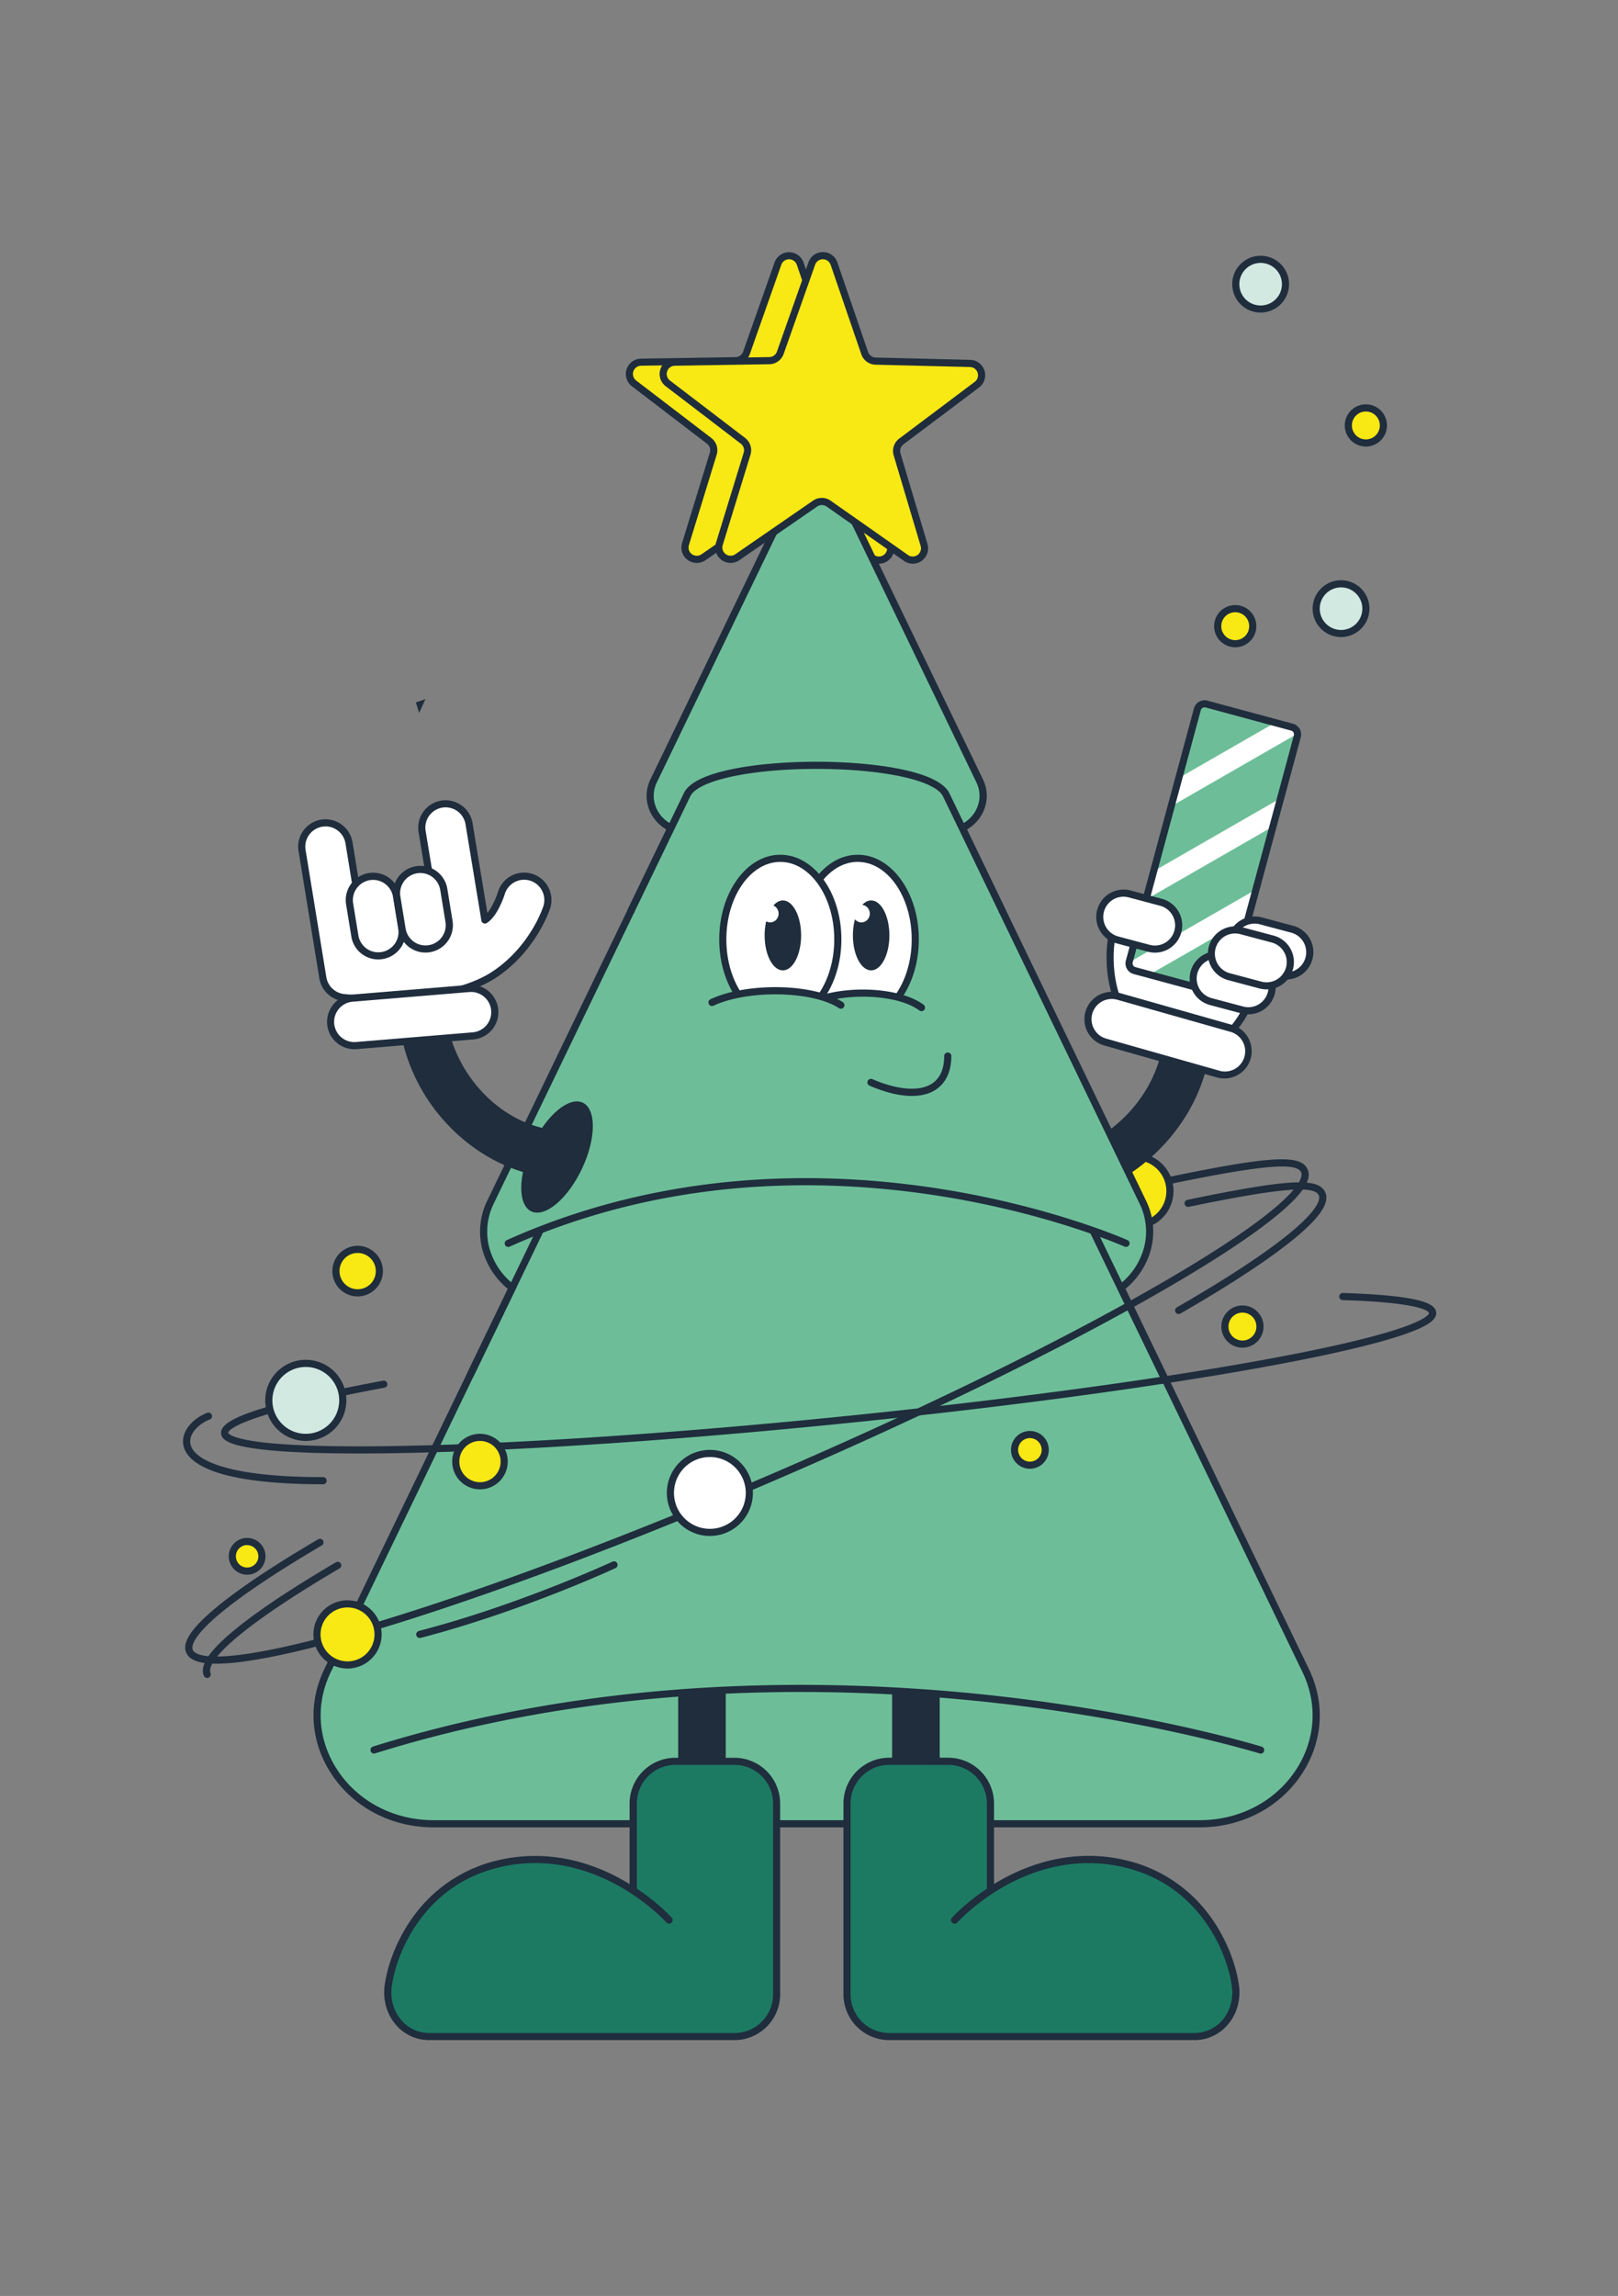 <?xml version="1.0" encoding="UTF-8"?> <svg xmlns="http://www.w3.org/2000/svg" viewBox="0 0 1748 2480"><rect x="0" y="0" width="1748" height="2480" fill="#808080" stroke="none"/> <defs> <style>.cls-1{fill:#f8e813;}.cls-2{fill:#1f2d3d;}.cls-3{fill:#6dbe98;}.cls-4{fill:#fff;}.cls-5{fill:#1c7a63;}.cls-6{fill:#d1e9e1;}</style> </defs> <title>елочка для ленда</title> <g id="Слой_2" data-name="Слой 2"> <circle class="cls-1" cx="1226.63" cy="1286.58" r="37.3"></circle> <path class="cls-2" d="M1226.63,1327.73a41.15,41.15,0,1,1,41.16-41.15A41.2,41.2,0,0,1,1226.63,1327.73Zm0-74.59a33.45,33.45,0,1,0,33.45,33.44A33.48,33.48,0,0,0,1226.63,1253.14Z"></path> <path class="cls-1" d="M909.38,390.06l102.12,2.52c12.08.3,17,15.67,7.34,22.93l-81.66,61.37a12.74,12.74,0,0,0-4.56,13.83l29.16,97.9c3.45,11.58-9.65,21-19.54,14.07L858.64,544a12.75,12.75,0,0,0-14.56-.06l-84.1,58c-10,6.86-23-2.69-19.42-14.24l30-97.65a12.77,12.77,0,0,0-4.44-13.87L685,414.08c-9.6-7.34-4.54-22.68,7.54-22.87l102.14-1.64a12.76,12.76,0,0,0,11.82-8.51l33.95-96.35a12.75,12.75,0,0,1,24.08.11l33.13,96.63A12.74,12.74,0,0,0,909.38,390.06Z"></path> <path class="cls-2" d="M949.56,608.89a16.59,16.59,0,0,1-9.54-3.06l-83.6-58.7a8.91,8.91,0,0,0-10.15,0l-84.1,58a16.61,16.61,0,0,1-25.3-18.54l30-97.65a8.91,8.91,0,0,0-3.09-9.67l-81.14-62.07a16.6,16.6,0,0,1,9.82-29.78l102.14-1.65a8.92,8.92,0,0,0,8.24-5.93l33.95-96.35a16.61,16.61,0,0,1,31.37.14l33.12,96.63a8.94,8.94,0,0,0,8.19,6l102.12,2.51a16.6,16.6,0,0,1,9.57,29.87L939.49,480a8.94,8.94,0,0,0-3.18,9.65l29.16,97.9a16.67,16.67,0,0,1-15.91,21.38Zm-98.25-71.07a16.56,16.56,0,0,1,9.54,3l83.6,58.7a8.89,8.89,0,0,0,13.63-9.81l-29.16-97.9a16.69,16.69,0,0,1,5.94-18l81.67-61.36a8.9,8.9,0,0,0-5.13-16l-102.12-2.52A16.67,16.67,0,0,1,894,382.7l-33.13-96.63a8.89,8.89,0,0,0-16.8-.07l-33.95,96.34a16.66,16.66,0,0,1-15.39,11.08l-102.14,1.64a8.9,8.9,0,0,0-5.26,16l81.14,62.06a16.66,16.66,0,0,1,5.78,18.06l-30,97.65a8.9,8.9,0,0,0,13.55,9.93l84.1-58A16.55,16.55,0,0,1,851.31,537.82Z"></path> <path class="cls-2" d="M1147.64,1297.42a25.7,25.7,0,0,1-5.39-50.82c54.9-11.85,101.21-57.63,112.62-111.34a25.7,25.7,0,1,1,50.27,10.68c-7.79,36.68-26.87,70.62-55.17,98.16-27.1,26.38-61.51,45.1-96.89,52.73A25.31,25.31,0,0,1,1147.64,1297.42Z"></path> <path class="cls-3" d="M1410.67,1804.65l-199.6-413.58c27.78-21.24,40-58.46,23.46-92.71l-195-404c18.74-9.1,28.43-30.91,18.86-50.74l-138-285.84c-14.82-30.7-61.55-30.7-76.37,0l-138,285.84c-9.57,19.83.12,41.64,18.86,50.74l-195,404c-16.53,34.25-4.32,71.47,23.46,92.71l-199.6,413.58C316.4,1882.22,377.21,1970,468.38,1970h827.75C1387.3,1970,1448.11,1882.22,1410.67,1804.65Z"></path> <path class="cls-2" d="M1296.13,1973.85H468.38c-46.42,0-88.18-22.38-111.71-59.85-21.52-34.28-23.81-74.75-6.3-111l198.26-410.8a82.8,82.8,0,0,1-27.25-41.55,76,76,0,0,1,5.13-53.93L719.91,896c-19.17-11.33-26.77-34.36-17.26-54.06l138-285.85c7.51-15.54,23.47-25.2,41.66-25.2s34.14,9.66,41.65,25.2l138,285.85c9.51,19.7,1.9,42.73-17.27,54.06L1238,1296.69a76.1,76.1,0,0,1,5.12,53.93,82.8,82.8,0,0,1-27.25,41.55L1414.14,1803c17.51,36.28,15.22,76.75-6.3,111C1384.31,1951.47,1342.55,1973.85,1296.13,1973.85ZM882.26,538.57c-15.21,0-28.51,8-34.71,20.84l-138,285.85c-8.18,16.94-.68,37,17.08,45.59l3.45,1.68L533.45,1300a68.46,68.46,0,0,0-4.64,48.53,75.29,75.29,0,0,0,27,39.44l2.49,1.91-201,416.4c-16.33,33.84-14.19,71.59,5.89,103.58,22.11,35.21,61.43,56.24,105.18,56.24h827.75c43.75,0,83.07-21,105.18-56.24,20.08-32,22.22-69.74,5.89-103.58l-201-416.4,2.5-1.91a75.33,75.33,0,0,0,27-39.44,68.46,68.46,0,0,0-4.64-48.53L1034.39,892.53l3.46-1.68c17.75-8.62,25.25-28.65,17.07-45.59L917,559.41C910.76,546.55,897.46,538.57,882.26,538.57Z"></path> <path class="cls-2" d="M580.24,1269.15a25.83,25.83,0,0,1-5.88-.68c-33.11-7.76-65.24-26.73-90.45-53.39a197.53,197.53,0,0,1-50.67-97.82,25.7,25.7,0,1,1,50.44-9.86c10.49,53.7,52.6,99.35,102.41,111a25.7,25.7,0,0,1-5.85,50.72Z"></path> <path class="cls-3" d="M681.53,984.36l60.83-126c20.9-42.26,259.35-42.13,279.89.21L1083,984.36"></path> <path class="cls-2" d="M1083,988.22a3.86,3.86,0,0,1-3.47-2.18l-60.77-125.83c-8.33-17.19-63.64-29.38-134.48-29.65-71.67-.3-129.9,12.12-138.48,29.47L685,986a3.86,3.86,0,0,1-7-3.35l60.84-126.05c5.56-11.25,23.42-20,53.1-26,25.43-5.15,58.23-7.89,92.33-7.79,57.72.22,129.39,9.25,141.39,34l60.77,125.84a3.87,3.87,0,0,1-3.47,5.53Z"></path> <path class="cls-2" d="M1216.46,1346.88a3.88,3.88,0,0,1-1.58-.34c-.83-.37-84.52-37.49-207.7-55.9-72.29-10.81-143.85-13.15-212.67-7-86,7.72-167.92,28.86-243.57,62.8a3.85,3.85,0,1,1-3.15-7c76.47-34.32,159.3-55.67,246.18-63.47,69.47-6.22,141.67-3.85,214.6,7.07,124.16,18.59,208.63,56.08,209.47,56.46a3.85,3.85,0,0,1-1.58,7.37Z"></path> <path class="cls-4" d="M1201.88,1007.59c-7.16,34.65.79,76,18.29,94.3s89.09,32.61,94.65,27,41.9-33.12,40-78.59S1201.88,1007.59,1201.88,1007.59Z"></path> <path class="cls-2" d="M1308.36,1134h-.55c-10.64-.12-29.4-3.56-46.69-8.57-12.28-3.56-34.29-11-43.74-20.88-18.2-19-26.67-62-19.28-97.74l.63-3,3.08,0c.38,0,38.5-.63,76.36,4.35,52.57,6.92,79.67,21.08,80.53,42.09,1.76,42.8-28.79,70.3-38.83,79.33-1,.93-1.85,1.67-2.33,2.14C1315.91,1133.29,1313.15,1134,1308.36,1134Zm-103.29-122.58c-5.88,32.89,1.75,70.94,17.88,87.81s81.57,29.62,89.4,26.72c.6-.58,1.39-1.29,2.36-2.17,9.37-8.43,37.9-34.11,36.29-73.29-.67-16.23-26.86-28.57-73.77-34.75C1246.16,1011.65,1214.87,1011.37,1205.07,1011.42Z"></path> <path class="cls-2" d="M1361.92,1894.21a3.83,3.83,0,0,1-1.15-.18c-1.41-.44-143.11-44.18-345.89-60.37-17.81-1.4-34.54-2.51-51.16-3.39-60.6-3.23-121.06-3.49-179.71-.8-17.32.8-34.49,1.85-51,3.13C617.61,1841.37,507.28,1862,405.05,1894a3.86,3.86,0,0,1-2.3-7.36c102.79-32.14,213.69-52.9,329.63-61.7,16.62-1.29,33.88-2.35,51.28-3.15,58.9-2.71,119.62-2.44,180.46.8,16.69.88,33.49,2,51.37,3.4,203.7,16.27,346.16,60.26,347.58,60.71a3.85,3.85,0,0,1-1.15,7.53Z"></path> <path class="cls-4" d="M1190,1124.07a25.7,25.7,0,0,1,18.1-47.91l121.63,34.49a25.69,25.69,0,0,1-14,49.44l-121.63-34.49A25.79,25.79,0,0,1,1190,1124.07Z"></path> <path class="cls-2" d="M1322.78,1164.93a29.67,29.67,0,0,1-8.11-1.13L1193,1129.31a28.65,28.65,0,0,1-4.68-1.76h0a29.56,29.56,0,0,1,20.81-55.1l121.63,34.49a29.56,29.56,0,0,1-8,58Zm-131.11-44.34a22.3,22.3,0,0,0,3.47,1.31l121.63,34.48a21.84,21.84,0,1,0,11.92-42l-121.64-34.49a21.84,21.84,0,0,0-15.38,40.72Z"></path> <path class="cls-2" d="M1015.18,1829.81V2044.2a25.7,25.7,0,1,1-51.39,0V1829c0-.87.05-1.77.13-2.62Q990.17,1827.81,1015.18,1829.81Z"></path> <path class="cls-4" d="M574.12,947.7a25.62,25.62,0,0,0-32.31,16.48c-.07.2-7.18,23-17.95,29.58l-17.14-104A25.7,25.7,0,1,0,456,898.15l20.32,123.33c-25.92,6.22-57.69,7-80.14,6.2L377,910.39a25.7,25.7,0,1,0-50.73,8.29l22.45,137.48a25.7,25.7,0,0,0,22.77,21.42c4,.41,19.38,1.81,39.87,1.81,36.85,0,90.3-4.55,124.11-27.64,40.65-27.76,54.58-69.84,55.15-71.62A25.77,25.77,0,0,0,574.12,947.7Z"></path> <path class="cls-2" d="M411.4,1083.25c-20.55,0-36-1.4-40.26-1.83A29.59,29.59,0,0,1,345,1056.78L322.51,919.3a29.55,29.55,0,0,1,58.33-9.53l18.64,114.16c17.36.48,46.76.19,72.46-5.4L452.21,898.78a29.55,29.55,0,1,1,58.32-9.62l16,97c5.29-6.42,9.59-16.86,11.6-23.15l0-.1A29.53,29.53,0,0,1,575.31,944h0a29.63,29.63,0,0,1,19,37.29c-.58,1.82-14.88,45.09-56.64,73.61C503.42,1078.34,450.1,1083.25,411.4,1083.25ZM351.74,892.68a21.85,21.85,0,0,0-21.62,25.37l22.44,137.48a21.9,21.9,0,0,0,19.36,18.22c4.15.42,19.29,1.79,39.48,1.79,68.14,0,103.92-14.67,121.94-27,39.6-27,53.1-67.89,53.66-69.62a21.9,21.9,0,0,0-1.34-16.72,21.66,21.66,0,0,0-12.72-10.86h0a21.81,21.81,0,0,0-27.46,14c-1.32,4.11-8.4,24.82-19.61,31.68a3.85,3.85,0,0,1-5.82-2.66l-17.13-104a21.84,21.84,0,1,0-43.1,7.1l20.32,123.33a3.87,3.87,0,0,1-2.91,4.38c-29,7-63.3,6.94-81.18,6.31a3.86,3.86,0,0,1-3.67-3.23L373.23,911a21.87,21.87,0,0,0-21.49-18.34Z"></path> <path class="cls-4" d="M380.62,1129.38a25.7,25.7,0,0,1,.11-51.21l126-10.45a25.7,25.7,0,0,1,4.25,51.22l-126,10.44A25.39,25.39,0,0,1,380.62,1129.38Z"></path> <path class="cls-2" d="M382.83,1133.33c-.85,0-1.69,0-2.53-.11h0a29.56,29.56,0,0,1,.12-58.9l126-10.44a29.55,29.55,0,1,1,4.88,58.9l-126,10.45C384.48,1133.29,383.66,1133.33,382.83,1133.33Zm-1.87-7.79a22.85,22.85,0,0,0,3.7,0l126-10.44a21.84,21.84,0,0,0-3.61-43.54l-126,10.45a21.84,21.84,0,0,0-.09,43.53Z"></path> <path class="cls-2" d="M784.06,1829V2044.2a25.7,25.7,0,1,1-51.39,0V1828.76q25.86-2,51.16-3.14A24.16,24.16,0,0,1,784.06,1829Z"></path> <rect class="cls-4" x="366.62" y="999.36" width="128.74" height="44.68"></rect> <line class="cls-4" x1="403.08" y1="972.28" x2="408.71" y2="1006.79"></line> <rect class="cls-2" x="402.04" y="972.05" width="7.71" height="34.97" transform="translate(-154.15 78.34) rotate(-9.27)"></rect> <path class="cls-4" d="M408.68,1032.5a25.71,25.71,0,0,1-25.33-21.57l-5.63-34.51a25.7,25.7,0,1,1,50.72-8.28l5.64,34.51a25.71,25.71,0,0,1-21.23,29.51A26.85,26.85,0,0,1,408.68,1032.5Z"></path> <path class="cls-2" d="M408.68,1036.35a29.42,29.42,0,0,1-29.13-24.79L373.91,977a29.55,29.55,0,1,1,58.33-9.52l5.64,34.51a29.56,29.56,0,0,1-24.4,33.93A29.7,29.7,0,0,1,408.68,1036.35Zm-5.54-85.92a21.85,21.85,0,0,0-21.62,25.37l5.64,34.51a21.74,21.74,0,0,0,21.52,18.33,22.18,22.18,0,0,0,3.55-.29,21.83,21.83,0,0,0,18-25.08l-5.63-34.51a21.85,21.85,0,0,0-21.5-18.33Z"></path> <line class="cls-4" x1="454.1" y1="964.84" x2="459.74" y2="999.36"></line> <rect class="cls-2" x="453.06" y="964.62" width="7.71" height="34.97" transform="translate(-152.29 86.46) rotate(-9.27)"></rect> <path class="cls-4" d="M459.7,1025.06a25.7,25.7,0,0,1-25.33-21.56L428.74,969a25.7,25.7,0,1,1,50.72-8.29l5.64,34.52a25.72,25.72,0,0,1-25.4,29.84Z"></path> <path class="cls-2" d="M459.7,1028.92a29.43,29.43,0,0,1-29.13-24.8l-5.63-34.51a29.55,29.55,0,0,1,58.33-9.53l5.63,34.52a29.57,29.57,0,0,1-29.2,34.32ZM454.16,943a21.86,21.86,0,0,0-21.62,25.37l5.64,34.52a21.74,21.74,0,0,0,21.52,18.33,22.18,22.18,0,0,0,3.55-.29,21.83,21.83,0,0,0,18-25.08l-5.63-34.51A21.88,21.88,0,0,0,454.16,943Z"></path> <path class="cls-5" d="M1031.18,2074.14s78.72-88.06,187.33-60.17c76.77,19.72,109.59,87.39,116.06,130.18,4.36,28.92-15.23,55.66-44.47,55.66H960.66a45.59,45.59,0,0,1-45.59-45.59V1948.06a45.59,45.59,0,0,1,45.59-45.59h63.78a45.59,45.59,0,0,1,45.59,45.59v90.37"></path> <path class="cls-2" d="M1290.1,2203.66H960.66a49.49,49.49,0,0,1-49.44-49.44V1948.06a49.5,49.5,0,0,1,49.44-49.44h63.78a49.5,49.5,0,0,1,49.44,49.44v87q4-2.46,8.36-4.88c31-17.25,79.9-34.72,137.23-20a155.76,155.76,0,0,1,86.51,57.85c16.7,22.19,28.5,49.7,32.4,75.49,2.42,16-1.94,31.87-12,43.52A47.19,47.19,0,0,1,1290.1,2203.66ZM960.66,1906.33a41.78,41.78,0,0,0-41.73,41.73v206.16A41.79,41.79,0,0,0,960.66,2196H1290.1a39.59,39.59,0,0,0,30.47-13.89c8.56-9.94,12.27-23.55,10.18-37.34-3.7-24.56-15-50.81-30.93-72-21-27.88-48.65-46.39-82.27-55-54.87-14.1-101.83,2.69-131.56,19.25-32.32,18-51.75,39.53-51.94,39.75a3.86,3.86,0,0,1-5.75-5.14c.68-.76,14.37-15.92,38.14-31.71a4,4,0,0,1-.27-1.43v-90.37a41.78,41.78,0,0,0-41.73-41.73Z"></path> <path class="cls-5" d="M723,2074.14s-78.73-88.06-187.34-60.17c-76.77,19.72-109.59,87.39-116,130.18-4.37,28.92,15.22,55.66,44.47,55.66H793.47a45.59,45.59,0,0,0,45.59-45.59V1948.06a45.59,45.59,0,0,0-45.59-45.59H729.69a45.59,45.59,0,0,0-45.59,45.59v90.37"></path> <path class="cls-2" d="M793.47,2203.66H464a47.2,47.2,0,0,1-36.33-16.56c-10-11.65-14.37-27.51-12-43.52,3.9-25.79,15.71-53.3,32.4-75.49a155.76,155.76,0,0,1,86.51-57.85c31.65-8.13,81.14-11.26,137.23,20q4.33,2.41,8.36,4.88v-87a49.5,49.5,0,0,1,49.44-49.44h63.78a49.5,49.5,0,0,1,49.44,49.44v206.16A49.49,49.49,0,0,1,793.47,2203.66Zm-215.4-191.23a166.1,166.1,0,0,0-41.49,5.28c-33.62,8.63-61.3,27.14-82.27,55-15.95,21.19-27.22,47.44-30.93,72-2.09,13.79,1.62,27.4,10.18,37.34A39.59,39.59,0,0,0,464,2196H793.47a41.79,41.79,0,0,0,41.73-41.74V1948.06a41.78,41.78,0,0,0-41.73-41.73H729.69A41.78,41.78,0,0,0,688,1948.06v90.37a4,4,0,0,1-.27,1.43c23.77,15.79,37.46,31,38.14,31.71a3.86,3.86,0,0,1-5.75,5.14c-.19-.22-19.79-21.89-52.17-39.87C646.05,2024.69,614.87,2012.43,578.07,2012.43Z"></path> <path class="cls-1" d="M945.92,390.06,1048,392.58c12.08.3,17,15.67,7.34,22.93l-81.66,61.37a12.74,12.74,0,0,0-4.56,13.83l29.16,97.9c3.45,11.58-9.65,21-19.54,14.07L895.18,544a12.75,12.75,0,0,0-14.56-.06l-84.1,58c-9.95,6.86-23-2.69-19.42-14.24l30-97.65a12.77,12.77,0,0,0-4.44-13.87l-81.14-62.06c-9.6-7.34-4.54-22.68,7.54-22.87l102.14-1.64A12.76,12.76,0,0,0,843,381.06l34-96.35c4-11.39,20.16-11.33,24.08.11l33.13,96.63A12.74,12.74,0,0,0,945.92,390.06Z"></path> <path class="cls-2" d="M986.1,608.89a16.59,16.59,0,0,1-9.54-3.06L893,547.13a8.91,8.91,0,0,0-10.15,0l-84.1,58a16.61,16.61,0,0,1-25.3-18.54l30-97.65a8.91,8.91,0,0,0-3.09-9.67l-81.14-62.07A16.6,16.6,0,0,1,729,387.36l102.14-1.65a8.92,8.92,0,0,0,8.24-5.93l34-96.35A16.41,16.41,0,0,1,889,272.35h.07a16.41,16.41,0,0,1,15.64,11.22l33.12,96.63a8.94,8.94,0,0,0,8.19,6l102.12,2.51a16.6,16.6,0,0,1,9.57,29.87L976,480a8.94,8.94,0,0,0-3.18,9.65l29.16,97.9a16.67,16.67,0,0,1-15.91,21.38Zm-98.25-71.07a16.56,16.56,0,0,1,9.54,3l83.6,58.7a8.89,8.89,0,0,0,13.63-9.81l-29.16-97.9a16.69,16.69,0,0,1,5.94-18l81.67-61.36a8.9,8.9,0,0,0-5.13-16l-102.12-2.52a16.67,16.67,0,0,1-15.29-11.21L897.4,286.07a8.89,8.89,0,0,0-16.8-.07l-34,96.34a16.66,16.66,0,0,1-15.39,11.08l-102.14,1.64a8.9,8.9,0,0,0-5.26,16L805,473.08a16.66,16.66,0,0,1,5.78,18.06l-30,97.65a8.9,8.9,0,0,0,13.55,9.93l84.1-58A16.55,16.55,0,0,1,887.85,537.82Z"></path> <ellipse class="cls-2" cx="601.8" cy="1249.85" rx="64.95" ry="29.77" transform="translate(-785.36 1259.24) rotate(-64.68)"></ellipse> <ellipse class="cls-4" cx="926.66" cy="1014.68" rx="62.15" ry="87.57"></ellipse> <path class="cls-2" d="M926.66,1106.11c-36.39,0-66-41-66-91.43s29.61-91.43,66-91.43,66,41,66,91.43S963.06,1106.11,926.66,1106.11Zm0-175.15c-32.14,0-58.29,37.56-58.29,83.72s26.15,83.72,58.29,83.72,58.3-37.56,58.3-83.72S958.81,931,926.66,931Z"></path> <ellipse class="cls-4" cx="842.95" cy="1014.68" rx="62.15" ry="87.57"></ellipse> <path class="cls-2" d="M843,1106.11c-36.4,0-66-41-66-91.43s29.61-91.43,66-91.43,66,41,66,91.43S879.34,1106.11,843,1106.11ZM843,931c-32.15,0-58.3,37.56-58.3,83.72s26.15,83.72,58.3,83.72,58.29-37.56,58.29-83.72S875.09,931,843,931Z"></path> <path class="cls-3" d="M871.27,1085.39c34.15-17.82,97.37-16.84,124.16,2.95"></path> <path class="cls-2" d="M995.43,1092.19a3.83,3.83,0,0,1-2.29-.75c-25.18-18.6-86.91-20-120.09-2.63a3.85,3.85,0,1,1-3.57-6.83c35.94-18.76,100.66-17.11,128.24,3.26a3.85,3.85,0,0,1-2.29,7Z"></path> <ellipse class="cls-3" cx="930.95" cy="1095.16" rx="61.62" ry="16.38"></ellipse> <path class="cls-3" d="M769.21,1082.82c38.31-17.82,109.21-16.84,139.26,3"></path> <path class="cls-2" d="M908.47,1089.62a3.85,3.85,0,0,1-2.12-.63c-28.42-18.72-98.08-20.09-135.52-2.67a3.85,3.85,0,1,1-3.25-7c40.09-18.65,112.27-17,143,3.22a3.85,3.85,0,0,1-2.12,7.07Z"></path> <ellipse class="cls-3" cx="838.28" cy="1093.98" rx="66.99" ry="14.99"></ellipse> <ellipse class="cls-2" cx="845.77" cy="1010.39" rx="19.71" ry="37.77"></ellipse> <ellipse class="cls-4" cx="832.04" cy="986.86" rx="9.15" ry="9.49"></ellipse> <ellipse class="cls-2" cx="941.14" cy="1010.39" rx="19.71" ry="37.77"></ellipse> <ellipse class="cls-4" cx="930.58" cy="986.86" rx="9.15" ry="9.49"></ellipse> <path class="cls-2" d="M387.55,1570c-37.38,0-68.17-1-91.92-3.08-48.84-4.23-56.11-11.74-56.79-18.52-1.16-11.65,23.44-20.73,47.65-28.07,29.58-9,72.38-18.7,127.22-28.92a3.86,3.86,0,1,1,1.41,7.58c-54.56,10.17-97.09,19.83-126.39,28.72-42.42,12.86-42.22,19.85-42.22,19.92s1.3,7.41,49.79,11.61c33.34,2.88,80.8,3.73,141.07,2.52,124.12-2.49,288.41-13.43,462.61-30.79s337.41-39.07,459.58-61.12c59.32-10.71,105.68-20.91,137.8-30.32,46.71-13.69,46.52-21.13,46.52-21.2-.05-.46-2.17-11.2-93.42-14a3.86,3.86,0,0,1,.12-7.71h.12c30.91,1,55,2.9,71.51,5.79,19.59,3.43,28.64,8.1,29.34,15.14.67,6.79-5,15.58-52,29.37-32.38,9.48-79,19.75-138.6,30.5-122.36,22.09-285.8,43.83-460.19,61.21s-338.9,28.33-463.22,30.83Q410.87,1570,387.55,1570Z"></path> <path class="cls-2" d="M233.56,1797.07c-18.45,0-28.91-3.9-32.34-11.84-4.8-11.15,5.69-26.86,33-49.42,24.4-20.14,61.28-44.77,109.62-73.2a3.86,3.86,0,0,1,3.91,6.65c-48,28.22-84.54,52.62-108.62,72.5-32.12,26.52-32.27,37.1-30.84,40.42,1.51,3.5,9.9,11,55.09,4.75,33.75-4.64,80.23-15.77,138.14-33.07,119.34-35.65,273.59-93.42,434.31-162.67s308.66-141.67,416.55-203.92c52.35-30.21,92.36-56.34,118.92-77.68,35.56-28.57,35.89-39.8,34.38-43.31-4.79-11.11-42.84-7.76-140.38,12.39a3.85,3.85,0,1,1-1.56-7.55c109.88-22.7,141.91-24.39,149-7.89,5,11.63-6.64,28.27-36.63,52.37-26.87,21.58-67.21,47.94-119.9,78.35-108.13,62.39-256.35,135-417.35,204.32s-315.53,127.24-435.16,163c-58.28,17.41-105.15,28.62-139.29,33.32A232,232,0,0,1,233.56,1797.07Z"></path> <path class="cls-2" d="M1273.38,1419.35a3.85,3.85,0,0,1-1.93-7.19c52.35-30.21,92.36-56.35,118.92-77.69,35.56-28.56,35.89-39.8,34.38-43.3-4.79-11.12-42.83-7.76-140.38,12.38a3.85,3.85,0,1,1-1.56-7.54c109.88-22.7,141.91-24.39,149-7.89,5,11.63-6.63,28.26-36.63,52.36-26.87,21.59-67.21,48-119.89,78.35A3.86,3.86,0,0,1,1273.38,1419.35Z"></path> <path class="cls-2" d="M223.83,1812.45a3.87,3.87,0,0,1-3.54-2.33c-4.81-11.16,5.68-26.86,33-49.42,24.39-20.14,61.28-44.77,109.62-73.2a3.85,3.85,0,0,1,3.91,6.64c-48,28.23-84.54,52.62-108.62,72.51-32.13,26.52-32.27,37.1-30.84,40.42a3.87,3.87,0,0,1-3.54,5.38Z"></path> <circle class="cls-6" cx="330.37" cy="1512.65" r="39.95"></circle> <path class="cls-2" d="M330.37,1556.45a43.81,43.81,0,1,1,43.8-43.8A43.84,43.84,0,0,1,330.37,1556.45Zm0-79.9a36.1,36.1,0,1,0,36.09,36.1A36.13,36.13,0,0,0,330.37,1476.55Z"></path> <circle class="cls-1" cx="386.36" cy="1373.01" r="23.45"></circle> <path class="cls-2" d="M386.36,1400.32A27.31,27.31,0,1,1,413.67,1373,27.34,27.34,0,0,1,386.36,1400.32Zm0-46.91A19.6,19.6,0,1,0,406,1373,19.62,19.62,0,0,0,386.36,1353.41Z"></path> <circle class="cls-1" cx="518.54" cy="1578.75" r="26.15"></circle> <path class="cls-2" d="M518.54,1608.75a30,30,0,1,1,30-30A30,30,0,0,1,518.54,1608.75Zm0-52.3a22.3,22.3,0,1,0,22.3,22.3A22.33,22.33,0,0,0,518.54,1556.45Z"></path> <circle class="cls-1" cx="266.97" cy="1681.08" r="15.99"></circle> <path class="cls-2" d="M267,1700.92a19.84,19.84,0,1,1,19.84-19.84A19.87,19.87,0,0,1,267,1700.92Zm0-32a12.14,12.14,0,1,0,12.13,12.13A12.15,12.15,0,0,0,267,1669Z"></path> <circle class="cls-1" cx="375.44" cy="1765.45" r="33"></circle> <path class="cls-2" d="M375.44,1802.3a36.85,36.85,0,1,1,36.85-36.85A36.89,36.89,0,0,1,375.44,1802.3Zm0-66a29.14,29.14,0,1,0,29.14,29.14A29.17,29.17,0,0,0,375.44,1736.31Z"></path> <circle class="cls-4" cx="766.92" cy="1612.61" r="42.64"></circle> <path class="cls-2" d="M766.92,1659.1a46.49,46.49,0,1,1,46.49-46.49A46.54,46.54,0,0,1,766.92,1659.1Zm0-85.27a38.78,38.78,0,1,0,38.78,38.78A38.82,38.82,0,0,0,766.92,1573.83Z"></path> <circle class="cls-1" cx="1112.64" cy="1566.09" r="16.56"></circle> <path class="cls-2" d="M1112.64,1586.51a20.42,20.42,0,1,1,20.42-20.42A20.44,20.44,0,0,1,1112.64,1586.51Zm0-33.12a12.71,12.71,0,1,0,12.71,12.7A12.72,12.72,0,0,0,1112.64,1553.39Z"></path> <circle class="cls-1" cx="1342.27" cy="1432.92" r="18.94"></circle> <path class="cls-2" d="M1342.27,1455.71a22.79,22.79,0,1,1,22.79-22.79A22.82,22.82,0,0,1,1342.27,1455.71Zm0-37.87a15.08,15.08,0,1,0,15.08,15.08A15.1,15.1,0,0,0,1342.27,1417.84Z"></path> <circle class="cls-1" cx="1475.61" cy="459.56" r="18.94"></circle> <path class="cls-2" d="M1475.61,482.35a22.79,22.79,0,1,1,22.79-22.79A22.81,22.81,0,0,1,1475.61,482.35Zm0-37.87a15.08,15.08,0,1,0,15.08,15.08A15.1,15.1,0,0,0,1475.61,444.48Z"></path> <circle class="cls-1" cx="1334.48" cy="676.38" r="18.94"></circle> <path class="cls-2" d="M1334.48,699.17a22.79,22.79,0,1,1,22.79-22.79A22.81,22.81,0,0,1,1334.48,699.17Zm0-37.87a15.08,15.08,0,1,0,15.08,15.08A15.09,15.09,0,0,0,1334.48,661.3Z"></path> <circle class="cls-6" cx="1448.79" cy="657.44" r="26.83"></circle> <path class="cls-2" d="M1448.79,688.12a30.68,30.68,0,1,1,30.68-30.68A30.71,30.71,0,0,1,1448.79,688.12Zm0-53.65a23,23,0,1,0,23,23A23,23,0,0,0,1448.79,634.47Z"></path> <circle class="cls-6" cx="1361.92" cy="306.95" r="26.83"></circle> <path class="cls-2" d="M1361.92,337.63A30.68,30.68,0,1,1,1392.6,307,30.71,30.71,0,0,1,1361.92,337.63Zm0-53.65a23,23,0,1,0,23,23A23,23,0,0,0,1361.92,284Z"></path> <path class="cls-2" d="M453.5,1769.31a3.86,3.86,0,0,1-1-7.59c108.37-28.16,208.21-74.43,209.2-74.89a3.86,3.86,0,0,1,3.26,7c-1,.46-101.45,47-210.52,75.36A3.65,3.65,0,0,1,453.5,1769.31Z"></path> <path class="cls-2" d="M349.25,1603.25c-50.23,0-88.77-4.26-114.55-12.67-15.17-4.95-33.83-14.12-36.64-29.73-2.75-15.33,11.33-29.38,26-34.82a3.86,3.86,0,0,1,2.68,7.23c-11.87,4.41-23,15.43-21.06,26.23,1.69,9.38,12.56,17.6,31.44,23.76,25,8.16,62.74,12.29,112.16,12.29a3.86,3.86,0,0,1,0,7.71Z"></path> <rect class="cls-3" x="1254.88" y="767.87" width="111.82" height="298.18" rx="5.71" transform="translate(284.39 -310.02) rotate(15.11)"></rect> <polygon class="cls-4" points="1403.63 787.6 1402.42 792.07 1265.32 870.88 1273.57 840.32 1377.57 780.56 1403.63 787.6"></polygon> <polygon class="cls-4" points="1383.48 862.23 1375.23 892.77 1238.13 971.58 1246.37 941.03 1383.48 862.23"></polygon> <polygon class="cls-4" points="1353.28 962.89 1345.04 993.43 1240.9 1053.28 1214.94 1046.27 1216.18 1041.68 1353.28 962.89"></polygon> <polygon class="cls-4" points="1317.48 1066.5 1332.38 1057.62 1329.37 1069.51 1317.48 1066.5"></polygon> <line class="cls-4" x1="1373.4" y1="779.82" x2="1353.51" y2="774.78"></line> <path class="cls-2" d="M1320.25,1077.5a12,12,0,0,1-3.13-.42l-92.39-24.95a11.9,11.9,0,0,1-8.39-14.6l73.53-272.31a11.91,11.91,0,0,1,14.61-8.4l92.39,24.95a11.94,11.94,0,0,1,8.4,14.61l-73.54,272.31a11.94,11.94,0,0,1-11.48,8.81Zm-1.12-7.86a4.21,4.21,0,0,0,5.16-3l73.53-272.31a4.21,4.21,0,0,0-3-5.16l-92.39-25a4.22,4.22,0,0,0-5.16,3l-73.53,272.31a4.15,4.15,0,0,0,.41,3.19,4.19,4.19,0,0,0,2.55,2Z"></path> <line class="cls-4" x1="1213.88" y1="990.43" x2="1247.68" y2="999.42"></line> <rect class="cls-2" x="1226.93" y="977.44" width="7.71" height="34.97" transform="matrix(0.26, -0.97, 0.97, 0.26, -47.04, 1928.67)"></rect> <path class="cls-4" d="M1271.12,1010a25.69,25.69,0,0,1-30,14.28l-33.8-9a25.69,25.69,0,1,1,13.21-49.66l33.79,9a25.76,25.76,0,0,1,16.84,35.38Z"></path> <path class="cls-2" d="M1247.77,1029a30,30,0,0,1-7.69-1l-33.79-9a29.55,29.55,0,1,1,15.19-57.12l33.79,9a29.57,29.57,0,0,1,19.36,40.69h0A29.39,29.39,0,0,1,1247.77,1029Zm-33.93-60.41a21.85,21.85,0,0,0-5.57,43l33.8,9a21.75,21.75,0,0,0,25.53-12.14h0a23.4,23.4,0,0,0,1.19-3.35,21.83,21.83,0,0,0-15.5-26.73l-33.8-9A22.25,22.25,0,0,0,1213.84,968.58Z"></path> <line class="cls-4" x1="1314.8" y1="1057.05" x2="1348.59" y2="1066.04"></line> <rect class="cls-2" x="1327.84" y="1044.06" width="7.71" height="34.97" transform="translate(-36.41 2075.73) rotate(-75.11)"></rect> <path class="cls-4" d="M1372,1076.59a25.71,25.71,0,0,1-30,14.28l-33.8-9a25.69,25.69,0,1,1,13.21-49.66l33.8,9a25.69,25.69,0,0,1,18.23,31.43A26.75,26.75,0,0,1,1372,1076.59Z"></path> <path class="cls-2" d="M1348.69,1095.61a30,30,0,0,1-7.69-1l-33.8-9a29.55,29.55,0,0,1,15.19-57.12l33.8,9a29.54,29.54,0,0,1,21,36.15,30.19,30.19,0,0,1-1.6,4.54h0A29.41,29.41,0,0,1,1348.69,1095.61Zm-33.93-60.41a21.85,21.85,0,0,0-5.58,43l33.8,9a21.73,21.73,0,0,0,25.53-12.14,21,21,0,0,0,1.19-3.36,21.83,21.83,0,0,0-15.49-26.72l-33.8-9A21.87,21.87,0,0,0,1314.76,1035.2Z"></path> <line class="cls-4" x1="1355.52" y1="1019.5" x2="1389.32" y2="1028.49"></line> <rect class="cls-2" x="1368.56" y="1006.51" width="7.71" height="34.97" transform="translate(30.11 2087.15) rotate(-75.11)"></rect> <path class="cls-4" d="M1412.75,1039a25.7,25.7,0,0,1-30,14.29l-33.79-9a25.7,25.7,0,0,1,13.2-49.67l33.8,9a25.69,25.69,0,0,1,18.23,31.44A24.52,24.52,0,0,1,1412.75,1039Z"></path> <path class="cls-2" d="M1389.41,1058.06a30,30,0,0,1-7.69-1l-33.79-9a29.55,29.55,0,0,1,15.18-57.12l33.8,9a29.55,29.55,0,0,1,19.36,40.69h0A29.4,29.4,0,0,1,1389.41,1058.06Zm-33.93-60.41a21.85,21.85,0,0,0-5.57,43l33.8,9a21.74,21.74,0,0,0,25.53-12.14h0a23,23,0,0,0,1.19-3.35,21.87,21.87,0,0,0-15.5-26.73l-33.8-9A22.25,22.25,0,0,0,1355.48,997.65Z"></path> <line class="cls-4" x1="1334.48" y1="1030.15" x2="1368.28" y2="1039.14"></line> <rect class="cls-2" x="1347.52" y="1017.16" width="7.71" height="34.97" transform="translate(4.18 2074.73) rotate(-75.11)"></rect> <path class="cls-4" d="M1391.71,1049.69a25.7,25.7,0,0,1-30,14.29l-33.8-9a25.7,25.7,0,0,1,13.21-49.67l33.8,9a25.7,25.7,0,0,1,18.23,31.44A26.62,26.62,0,0,1,1391.71,1049.69Z"></path> <path class="cls-2" d="M1368.37,1068.71a30,30,0,0,1-7.69-1l-33.8-9a29.55,29.55,0,0,1,15.19-57.12l33.8,9a29.55,29.55,0,0,1,21,36.16,30.07,30.07,0,0,1-1.6,4.53h0A29.41,29.41,0,0,1,1368.37,1068.71Zm-33.93-60.41a21.85,21.85,0,0,0-5.58,43l33.8,9a21.74,21.74,0,0,0,25.53-12.14,20.51,20.51,0,0,0,1.19-3.35,21.84,21.84,0,0,0-15.49-26.73l-33.8-9A22.31,22.31,0,0,0,1334.44,1008.3Z"></path> <path class="cls-2" d="M985.07,1183.8c-13.06,0-28.48-3.67-45.45-11a3.85,3.85,0,1,1,3-7.08c27.49,11.79,50.91,13.52,64.26,4.73,8.74-5.77,13.18-15.83,13.18-29.9a3.86,3.86,0,0,1,7.71,0c0,16.59-5.76,29.15-16.65,36.33C1004.2,1181.52,995.37,1183.8,985.07,1183.8Z"></path> <polygon class="cls-2" points="449.27 758.67 452.79 770.08 459.58 755.2 449.27 758.67"></polygon> <line class="cls-3" x1="583.25" y1="1329.5" x2="508.45" y2="1484.36"></line> <path class="cls-2" d="M508.44,1488.22a3.87,3.87,0,0,1-3.47-5.54l74.81-154.85a3.85,3.85,0,1,1,6.94,3.35L511.92,1486A3.87,3.87,0,0,1,508.44,1488.22Z"></path> <line class="cls-3" x1="1181.66" y1="1330.94" x2="1256.11" y2="1485.06"></line> <path class="cls-2" d="M1256.12,1488.91a3.86,3.86,0,0,1-3.48-2.18l-74.45-154.11a3.86,3.86,0,0,1,6.94-3.36l74.45,154.12a3.85,3.85,0,0,1-3.46,5.53Z"></path> </g> </svg> 